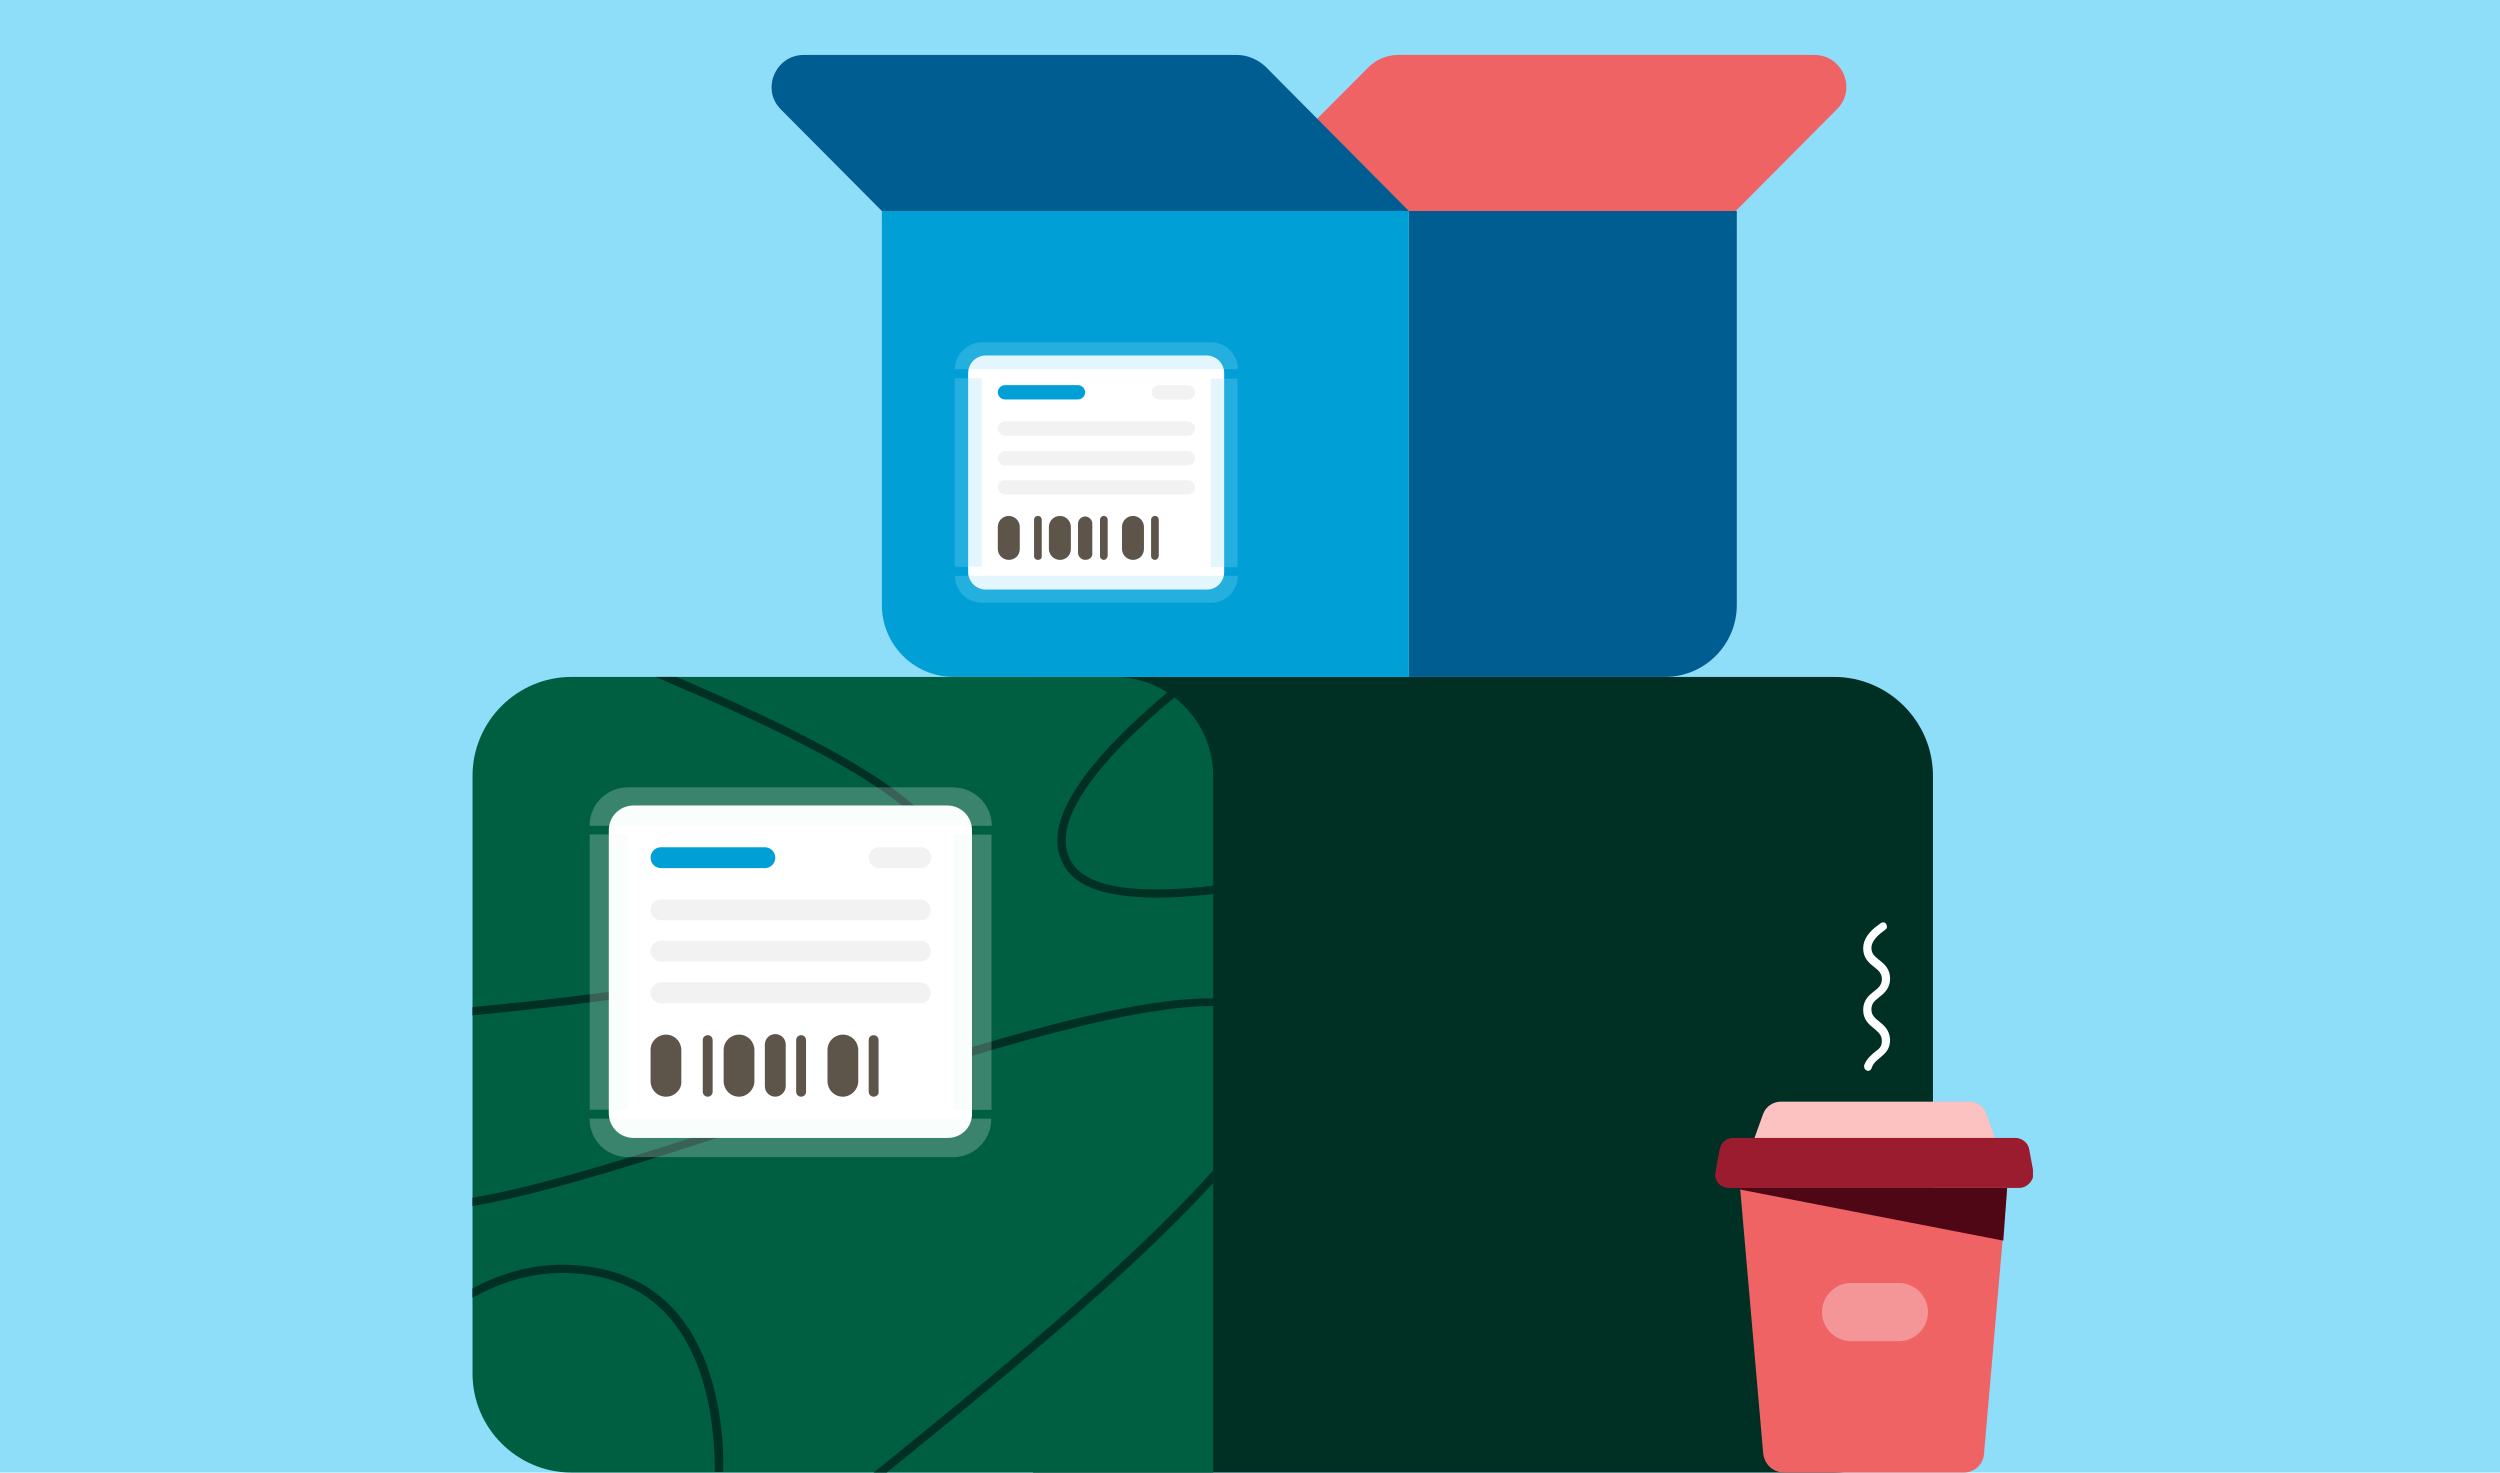 <?xml version="1.0" encoding="utf-8"?><svg xmlns="http://www.w3.org/2000/svg" xmlns:xlink="http://www.w3.org/1999/xlink" width="455" height="268" viewBox="0 0 455 268" style="fill: none"><rect width="455" height="268" class="" style="fill: rgb(142, 221, 249)" /><g style="clip-path: url(#clip0_35570_26061)"><path d="M188 268H333.8C343.7 268 351.8 259.9 351.8 250V141.2C351.8 131.3 343.7 123.2 333.8 123.2H188V268Z" class="" style="fill: #002F24" /><path d="M220.8 268H104C94.1 268 86 259.9 86 250V141.2C86 131.3 94.1 123.2 104 123.2H202.8C212.7 123.2 220.8 131.3 220.8 141.2V268Z" class="" style="fill: #005E41" /><path d="M131.5 262.2C130.7 252.8 128.2 245.3 123.9 239.8C119.1 233.7 112.2 230.5 103.4 230.2C97 230 91.2 231.7 86 234.5V236.2C91.2 233.3 97 231.5 103.3 231.7C111.6 231.9 118.1 235 122.6 240.7C128.5 248.2 130.1 259 130.1 267.9H131.6C131.7 266.1 131.6 264.2 131.5 262.2Z" class="" style="fill: #002F24" /><path d="M86 183.3V184.8C117.2 181.7 163.9 176.1 172.3 162.1C173.6 160 173.8 157.7 173.1 155.3C169.4 143.9 142.5 131.5 123.1 123.2H119.3C138.6 131.4 168 144.3 171.7 155.8C172.3 157.8 172.1 159.6 171.1 161.4C162.9 174.7 116.9 180.3 86 183.3Z" class="" style="fill: #002F24" /><path d="M220.8 213C205.5 230.2 179.6 251.3 161.5 266C160.7 266.7 159.8 267.3 159 268H161.4C161.7 267.7 162.1 267.4 162.4 267.2C181.1 252 205.5 232.1 220.8 215.3V213Z" class="" style="fill: #002F24" /><path d="M143.2 201.4C121.4 208.6 100.5 215.5 86 218V219.5C100.7 217 121.7 210 143.7 202.8C172.4 193.3 203.8 183 220.9 183.1V181.7C203.5 181.5 173 191.5 143.2 201.4Z" class="" style="fill: #002F24" /><path d="M195.501 157.6C194.101 155.8 193.701 153.8 194.101 151.3C195.401 143.8 204.601 134.5 213.801 126.9C213.401 126.6 212.901 126.3 212.501 126C203.301 133.7 194.001 143.2 192.601 151C192.101 153.9 192.701 156.4 194.301 158.5C198.401 163.8 209.701 164 220.901 162.7V161.2C207.301 162.8 198.601 161.6 195.501 157.6Z" class="" style="fill: #002F24" /><path d="M172.501 207.1H115.301C112.801 207.1 110.801 205.1 110.801 202.6V151.1C110.801 148.6 112.801 146.6 115.301 146.6H172.401C174.901 146.6 176.901 148.6 176.901 151.1V202.6C177.001 205.1 175.001 207.1 172.501 207.1Z" class="" style="fill: white" /><path d="M139.202 158H120.302C119.302 158 118.402 157.2 118.402 156.1C118.402 155.1 119.202 154.2 120.302 154.2H139.202C140.202 154.2 141.102 155 141.102 156.1C141.102 157.2 140.202 158 139.202 158Z" class="" style="fill: #00A0D6" /><path d="M167.502 167.5H120.302C119.302 167.5 118.402 166.7 118.402 165.6C118.402 164.6 119.202 163.7 120.302 163.7H167.502C168.502 163.7 169.402 164.5 169.402 165.6C169.402 166.6 168.602 167.5 167.502 167.5Z" class="" style="fill: #F3F2F2" /><path d="M167.502 175H120.302C119.302 175 118.402 174.2 118.402 173.1C118.402 172.1 119.202 171.2 120.302 171.2H167.502C168.502 171.2 169.402 172 169.402 173.1C169.402 174.2 168.602 175 167.502 175Z" class="" style="fill: #F3F2F2" /><path d="M167.502 182.6H120.302C119.302 182.6 118.402 181.8 118.402 180.7C118.402 179.7 119.202 178.8 120.302 178.8H167.502C168.502 178.8 169.402 179.6 169.402 180.7C169.402 181.7 168.602 182.6 167.502 182.6Z" class="" style="fill: #F3F2F2" /><path d="M167.502 158H160.002C159.002 158 158.102 157.2 158.102 156.1C158.102 155.1 158.902 154.2 160.002 154.2H167.602C168.602 154.2 169.502 155 169.502 156.1C169.402 157.2 168.602 158 167.502 158Z" class="" style="fill: #F3F2F2" /><path d="M121.202 199.6C119.602 199.6 118.402 198.3 118.402 196.8V191.1C118.402 189.5 119.702 188.3 121.202 188.3C122.802 188.3 124.002 189.6 124.002 191.1V196.8C124.102 198.3 122.802 199.6 121.202 199.6Z" class="" style="fill: #5E554A" /><path d="M128.802 199.6C128.302 199.6 127.902 199.2 127.902 198.7V189.3C127.902 188.8 128.302 188.4 128.802 188.4C129.302 188.4 129.702 188.8 129.702 189.3V198.7C129.702 199.2 129.302 199.6 128.802 199.6Z" class="" style="fill: #5E554A" /><path d="M134.503 199.6C132.903 199.6 131.703 198.3 131.703 196.8V191.1C131.703 189.5 133.003 188.3 134.503 188.3C136.103 188.3 137.303 189.6 137.303 191.1V196.8C137.303 198.3 136.003 199.6 134.503 199.6Z" class="" style="fill: #5E554A" /><path d="M141.103 199.6C140.103 199.6 139.203 198.8 139.203 197.7V190.1C139.203 189.1 140.003 188.2 141.103 188.2C142.103 188.2 143.003 189 143.003 190.1V197.7C143.003 198.7 142.103 199.6 141.103 199.6Z" class="" style="fill: #5E554A" /><path d="M145.802 199.6C145.302 199.6 144.902 199.2 144.902 198.7V189.3C144.902 188.8 145.302 188.4 145.802 188.4C146.302 188.4 146.702 188.8 146.702 189.3V198.7C146.702 199.2 146.302 199.6 145.802 199.6Z" class="" style="fill: #5E554A" /><path d="M153.402 199.6C151.802 199.6 150.602 198.3 150.602 196.8V191.1C150.602 189.5 151.902 188.3 153.402 188.3C155.002 188.3 156.202 189.6 156.202 191.1V196.8C156.202 198.3 154.902 199.6 153.402 199.6Z" class="" style="fill: #5E554A" /><path d="M159.002 199.6C158.502 199.6 158.102 199.2 158.102 198.7V189.3C158.102 188.8 158.502 188.4 159.002 188.4C159.502 188.4 159.902 188.8 159.902 189.3V198.7C160.002 199.2 159.502 199.6 159.002 199.6Z" class="" style="fill: #5E554A" /><g style="opacity: 0.5"><path d="M180.501 150.3H107.301C107.301 146.4 110.401 143.3 114.301 143.3H173.401C177.301 143.3 180.501 146.4 180.501 150.3Z" class="" style="opacity: 0.5; fill: #E8F9EF" />

</g><g style="opacity: 0.5"><path d="M173.501 210.6H114.301C110.401 210.6 107.301 207.5 107.301 203.6H180.401C180.501 207.4 177.301 210.6 173.501 210.6Z" class="" style="opacity: 0.5; fill: #E8F9EF" />

</g><g style="opacity: 0.5"><path d="M107.32 151.867L107.32 201.967L114.32 201.967L114.32 151.867L107.32 151.867Z" class="" style="opacity: 0.5; fill: #E8F9EF" />

</g><g style="opacity: 0.5"><path d="M173.449 151.897L173.449 201.997L180.449 201.997L180.449 151.897L173.449 151.897Z" class="" style="opacity: 0.5; fill: #E8F9EF" />

</g><path d="M330.2 10H254.4C252.5 10 250.6 10.8 249.2 12.1L223 38.4H315.9L334.3 19.9C338 16.3 335.4 10 330.2 10Z" class="" style="fill: #F06365" /><path d="M256.398 123.2H302.998C310.298 123.2 316.098 117.3 316.098 110.1V38.4H256.398V123.2Z" class="" style="fill: #005D92" /><path d="M256.4 123.2H173.6C166.3 123.2 160.5 117.3 160.5 110.1V38.4H256.4V123.2Z" class="" style="fill: #00A0D6" /><path d="M146.299 10H225.099C226.999 10 228.899 10.8 230.299 12.1L256.399 38.4H160.499L142.099 19.9C138.499 16.3 141.099 10 146.299 10Z" class="" style="fill: #005D92" /><path d="M219.699 107.3H179.399C177.699 107.3 176.199 105.9 176.199 104.1V67.9C176.199 66.2 177.599 64.7 179.399 64.7H219.599C221.299 64.7 222.799 66.1 222.799 67.9V104.1C222.799 105.9 221.399 107.3 219.699 107.3Z" class="" style="fill: white" /><path d="M196.198 72.7H182.898C182.198 72.7 181.598 72.1 181.598 71.4C181.598 70.7 182.198 70.1 182.898 70.1H196.198C196.898 70.1 197.498 70.7 197.498 71.4C197.498 72.1 196.898 72.7 196.198 72.7Z" class="" style="fill: #00A0D6" /><path d="M216.198 79.299H182.898C182.198 79.299 181.598 78.699 181.598 77.999C181.598 77.299 182.198 76.699 182.898 76.699H216.198C216.898 76.699 217.498 77.299 217.498 77.999C217.498 78.699 216.898 79.299 216.198 79.299Z" class="" style="fill: #F3F2F2" /><path d="M216.198 84.7H182.898C182.198 84.7 181.598 84.1 181.598 83.4C181.598 82.7 182.198 82.1 182.898 82.1H216.198C216.898 82.1 217.498 82.7 217.498 83.4C217.498 84.1 216.898 84.7 216.198 84.7Z" class="" style="fill: #F3F2F2" /><path d="M216.198 89.999H182.898C182.198 89.999 181.598 89.399 181.598 88.699C181.598 87.999 182.198 87.399 182.898 87.399H216.198C216.898 87.399 217.498 87.999 217.498 88.699C217.498 89.399 216.898 89.999 216.198 89.999Z" class="" style="fill: #F3F2F2" /><path d="M216.198 72.7H210.898C210.198 72.7 209.598 72.1 209.598 71.4C209.598 70.7 210.198 70.1 210.898 70.1H216.198C216.898 70.1 217.498 70.7 217.498 71.4C217.498 72.1 216.898 72.7 216.198 72.7Z" class="" style="fill: #F3F2F2" /><path d="M183.598 101.899C182.498 101.899 181.598 100.999 181.598 99.899V95.899C181.598 94.799 182.498 93.899 183.598 93.899C184.698 93.899 185.598 94.799 185.598 95.899V99.899C185.598 101.099 184.698 101.899 183.598 101.899Z" class="" style="fill: #5E554A" /><path d="M188.899 101.899C188.499 101.899 188.199 101.599 188.199 101.199V94.599C188.199 94.199 188.499 93.899 188.899 93.899C189.299 93.899 189.599 94.199 189.599 94.599V101.199C189.599 101.699 189.299 101.899 188.899 101.899Z" class="" style="fill: #5E554A" /><path d="M192.898 101.899C191.798 101.899 190.898 100.999 190.898 99.899V95.899C190.898 94.799 191.798 93.899 192.898 93.899C193.998 93.899 194.898 94.799 194.898 95.899V99.899C194.898 101.099 193.998 101.899 192.898 101.899Z" class="" style="fill: #5E554A" /><path d="M197.499 101.899C196.799 101.899 196.199 101.299 196.199 100.599V95.299C196.199 94.599 196.799 93.999 197.499 93.999C198.199 93.999 198.799 94.599 198.799 95.299V100.599C198.899 101.399 198.299 101.899 197.499 101.899Z" class="" style="fill: #5E554A" /><path d="M200.899 101.899C200.499 101.899 200.199 101.599 200.199 101.199V94.599C200.199 94.199 200.499 93.899 200.899 93.899C201.299 93.899 201.599 94.199 201.599 94.599V101.199C201.499 101.699 201.199 101.899 200.899 101.899Z" class="" style="fill: #5E554A" /><path d="M206.199 101.899C205.099 101.899 204.199 100.999 204.199 99.899V95.899C204.199 94.799 205.099 93.899 206.199 93.899C207.299 93.899 208.199 94.799 208.199 95.899V99.899C208.199 101.099 207.299 101.899 206.199 101.899Z" class="" style="fill: #5E554A" /><path d="M210.196 101.899C209.796 101.899 209.496 101.599 209.496 101.199V94.599C209.496 94.199 209.796 93.899 210.196 93.899C210.596 93.899 210.896 94.199 210.896 94.599V101.199C210.796 101.699 210.496 101.899 210.196 101.899Z" class="" style="fill: #5E554A" /><g style="opacity: 0.5"><path d="M225.301 67.2H173.801C173.801 64.5 176.001 62.3 178.701 62.3H220.401C223.101 62.3 225.301 64.5 225.301 67.2Z" class="" style="opacity: 0.5; fill: rgb(142, 221, 249)" />

</g><g style="opacity: 0.5"><path d="M220.401 109.7H178.701C176.001 109.7 173.801 107.5 173.801 104.8H225.301C225.301 107.5 223.101 109.7 220.401 109.7Z" class="" style="opacity: 0.5; fill: rgb(142, 221, 249)" />

</g><g style="opacity: 0.5"><path d="M173.762 68.843L173.762 103.143L178.662 103.143L178.662 68.843L173.762 68.843Z" class="" style="opacity: 0.5; fill: rgb(142, 221, 249)" />

</g><g style="opacity: 0.5"><path d="M220.332 68.912L220.332 103.212L225.232 103.212L225.232 68.912L220.332 68.912Z" class="" style="opacity: 0.5; fill: rgb(142, 221, 249)" />

</g><path d="M363.4 208H319L320.9 202.7C321.4 201.4 322.7 200.5 324.1 200.5H358.3C359.8 200.5 361.1 201.4 361.5 202.7L363.4 208Z" class="" style="fill: #FBC2C1" /><path d="M367.499 216.2H314.699C313.099 216.2 311.899 214.9 312.199 213.4L312.999 209.1C313.199 207.9 314.299 207.1 315.499 207.1H366.799C367.999 207.1 369.098 208 369.299 209.1L370.099 213.4C370.199 214.8 368.999 216.2 367.499 216.2Z" class="" style="fill: #9B1C2E" /><path d="M357.399 267.999H324.699C322.699 267.999 321.099 266.499 320.899 264.499L316.699 216.199H365.299L361.099 264.499C360.999 266.499 359.399 267.999 357.399 267.999Z" class="" style="fill: #F06365" /><path d="M365.299 216.199L364.599 225.799L316.699 216.499V216.199H365.299Z" class="" style="fill: #500715" /><g style="opacity: 0.6"><path d="M345.598 244.1H336.898C333.998 244.1 331.598 241.7 331.598 238.8C331.598 235.9 333.998 233.5 336.898 233.5H345.598C348.498 233.5 350.898 235.9 350.898 238.8C350.898 241.7 348.498 244.1 345.598 244.1Z" class="" style="opacity: 0.6; fill: #FDEFEE" />

</g><path d="M339.998 194.9C339.898 194.9 339.798 194.9 339.698 194.8C339.298 194.6 339.198 194.2 339.298 193.8C339.798 192.6 340.698 191.9 341.298 191.4C342.098 190.8 342.498 190.5 342.498 189.4C342.498 188.4 341.898 187.9 341.098 187.2C340.198 186.5 339.098 185.6 339.098 183.8C339.098 182 340.198 181.1 341.098 180.4C341.998 179.7 342.498 179.2 342.498 178.2C342.498 177.2 341.998 176.7 341.098 176C340.198 175.3 339.098 174.4 339.098 172.6C339.098 171 340.098 169.5 342.198 168.1L342.298 168C342.598 167.8 343.098 167.8 343.298 168.2C343.498 168.6 343.498 169 343.098 169.2L342.998 169.3C340.998 170.7 340.598 171.8 340.598 172.5C340.598 173.5 341.098 174 341.998 174.7C342.898 175.4 343.998 176.3 343.998 178.1C343.998 179.9 342.898 180.8 341.998 181.5C341.098 182.2 340.598 182.7 340.598 183.7C340.598 184.7 341.098 185.2 341.998 185.9C342.898 186.6 343.898 187.5 343.998 189.2C343.998 191 343.098 191.7 342.298 192.4C341.698 192.9 341.098 193.3 340.698 194.2C340.598 194.7 340.298 194.9 339.998 194.9Z" class="" style="fill: white" />



















































</g><defs><clipPath id="clip0_35570_26061"><rect width="284" height="258" transform="translate(86 10)" class="" style="fill: white" />

</clipPath>

</defs></svg>